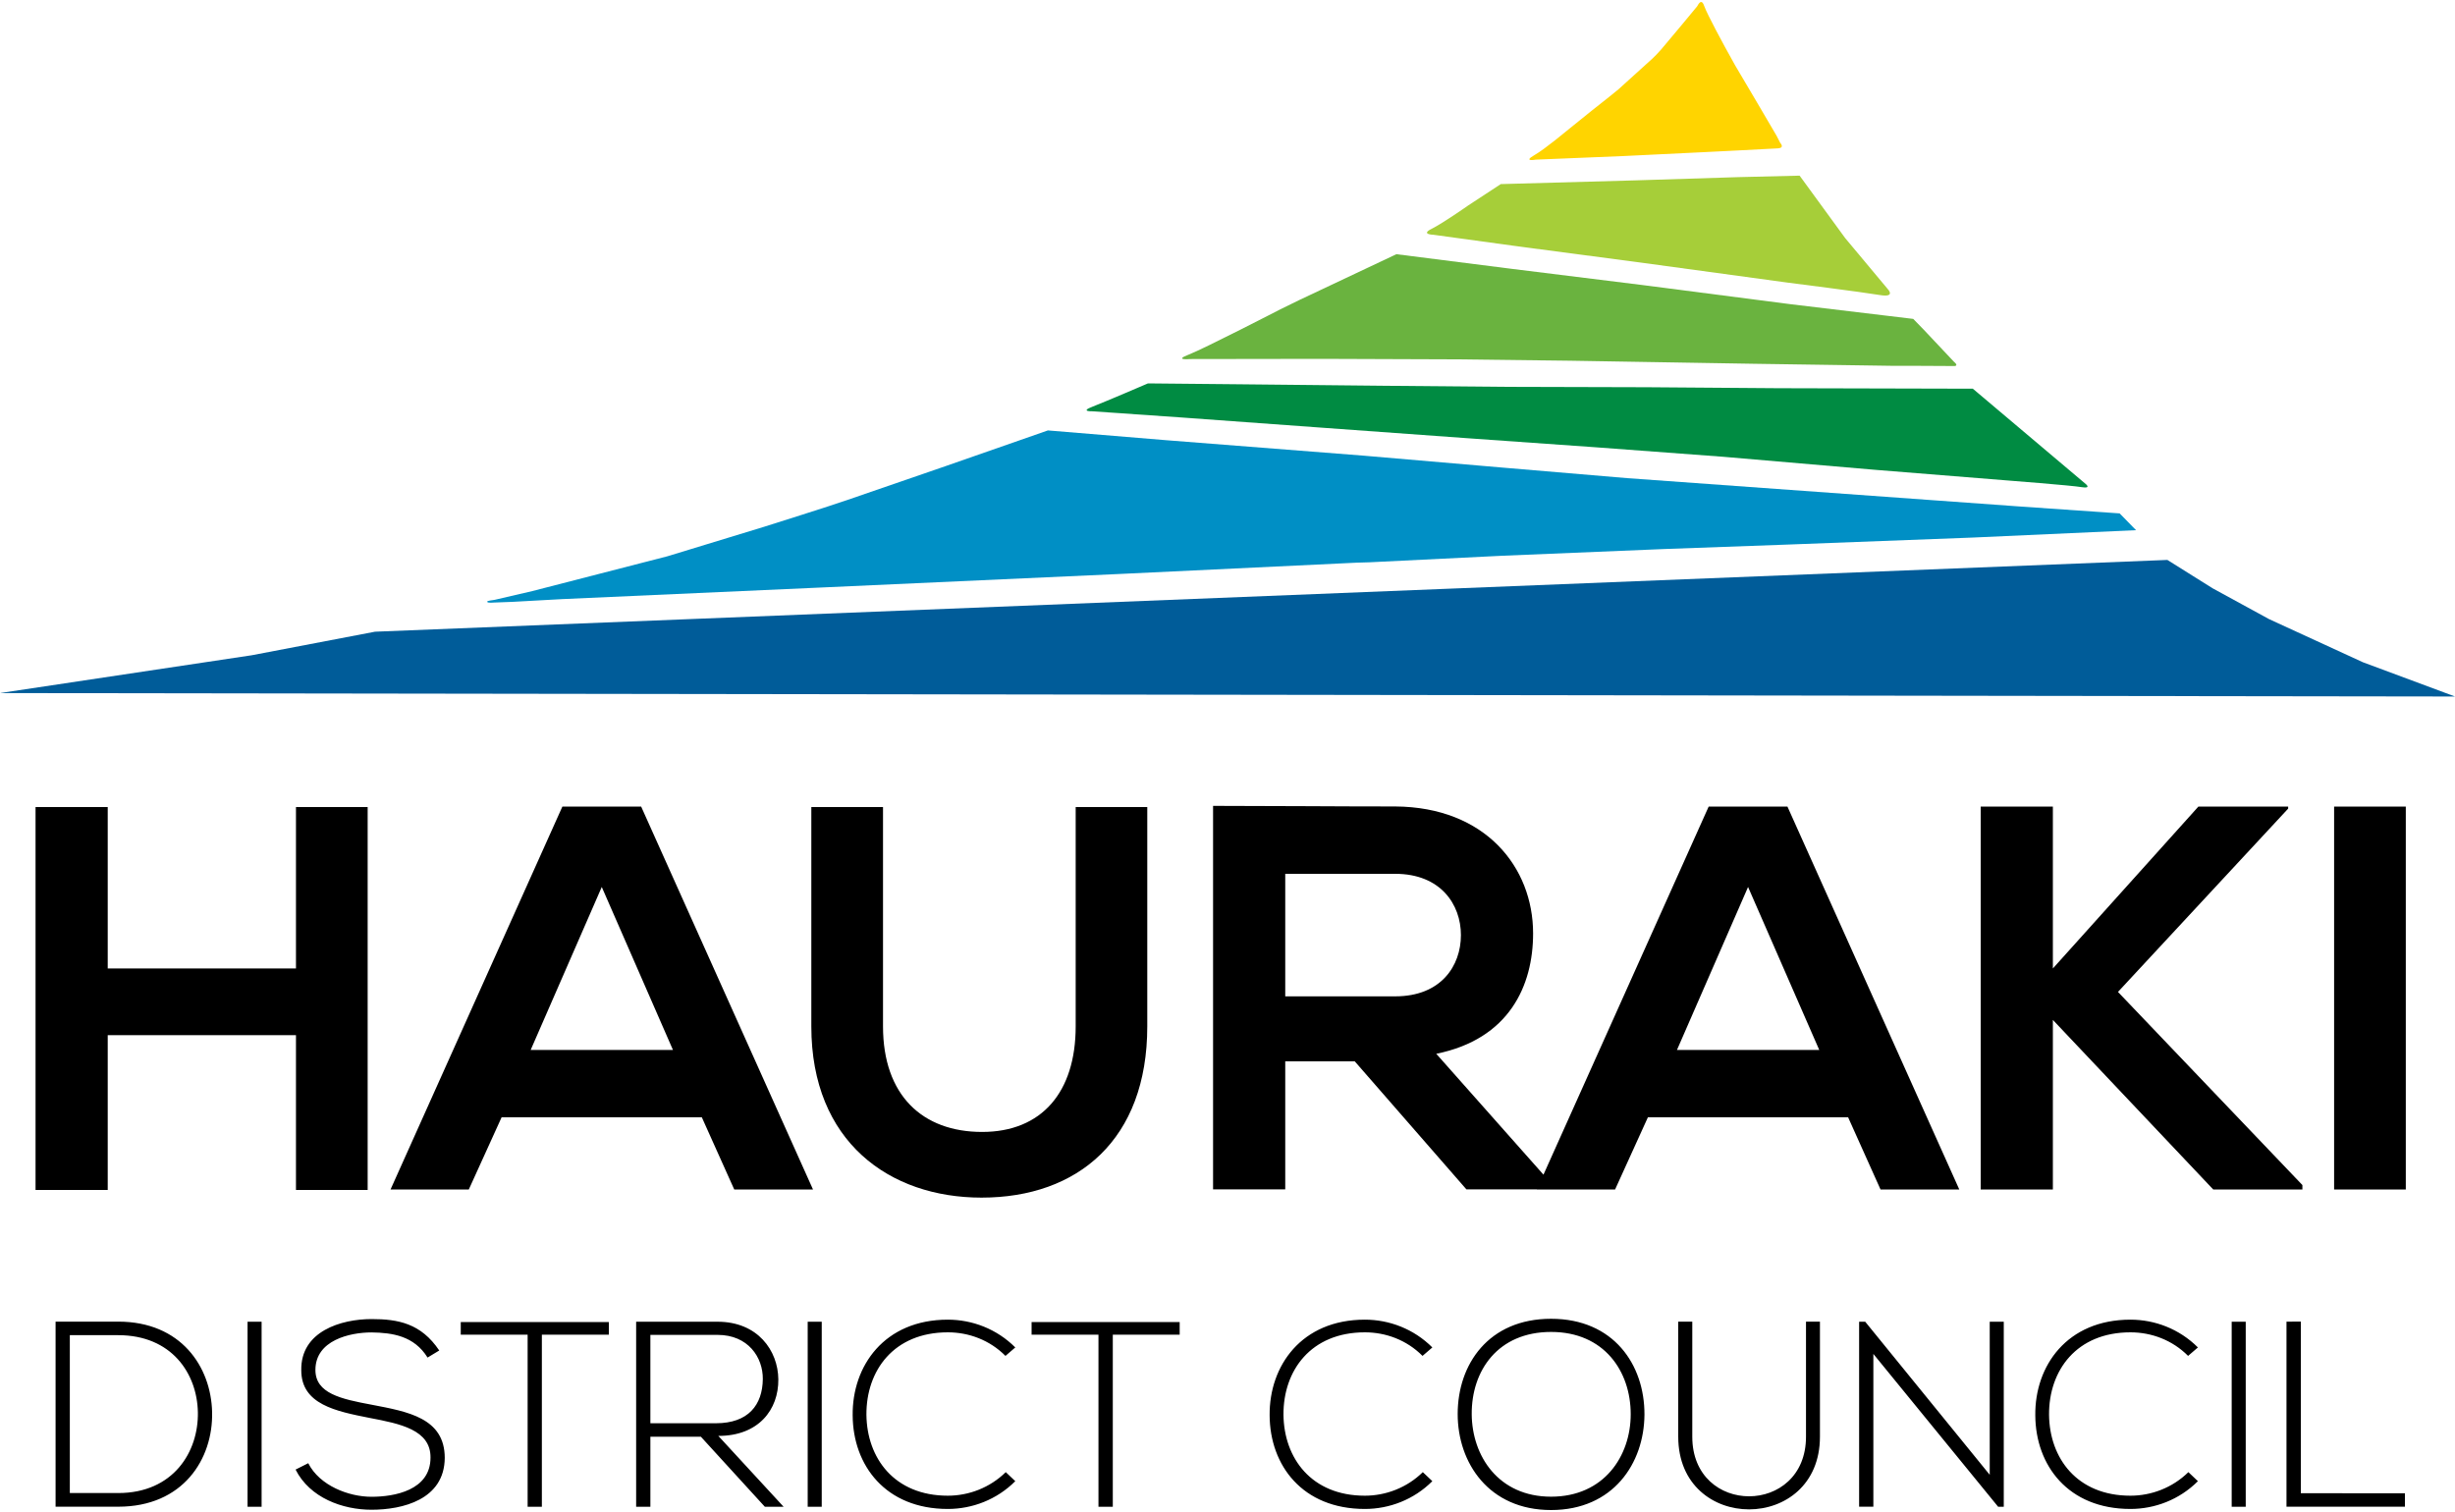 <?xml version="1.0" encoding="UTF-8"?> <svg xmlns="http://www.w3.org/2000/svg" xmlns:xlink="http://www.w3.org/1999/xlink" version="1.1" id="Layer_1" x="0px" y="0px" viewBox="0 0 250 154" style="enable-background:new 0 0 250 154;" xml:space="preserve"> <style type="text/css"> .st0{fill:#005C99;} .st1{fill:#008FC5;} .st2{fill:#008B42;} .st3{fill:#6AB33F;} .st4{fill:#A6CE39;} .st5{fill:#FFD400;} </style> <g> <path d="M12.04,134.61c-2.13,0-4.25,0-6.38,0v18.85c2.13,0,4.26,0,6.38,0c6.6,0,9.67-4.85,9.56-9.64 C21.49,139.19,18.42,134.61,12.04,134.61L12.04,134.61z M12.04,135.99c5.44,0,8.03,3.9,8.11,7.84c0.08,4.04-2.5,8.24-8.11,8.24 H7.11v-16.08H12.04L12.04,135.99z M26.64,153.47v-18.85h-1.43v18.85H26.64L26.64,153.47z M44.73,137.55 c-1.86-2.77-4.2-3.2-6.89-3.2c-3.1,0-7.24,1.24-7.16,5.22c0,3.47,3.53,4.17,6.97,4.85c3.1,0.59,6.22,1.21,6.19,4.04 c0,3.34-3.69,3.99-6.01,3.99c-2.32,0-5.28-1.13-6.44-3.42l-1.29,0.65c1.45,2.88,4.79,4.09,7.73,4.09c3.15,0,7.43-1.02,7.46-5.28 c0-4.07-3.77-4.71-7.41-5.41c-3.18-0.59-5.76-1.16-5.76-3.55c0-3.02,3.5-3.82,5.71-3.82c2.13,0.03,4.34,0.35,5.71,2.56 L44.73,137.55L44.73,137.55z M53.73,153.47h1.45v-17.53H62v-1.29H46.92v1.29h6.81V153.47L53.73,153.47z M73.15,146.25 c4.12,0,6.14-2.69,6.11-5.76c-0.03-2.94-2.1-5.87-6.19-5.87c-2.77,0-5.52,0-8.29,0v18.85h1.45v-7.14h5.14l6.52,7.14h1.91 L73.15,146.25L73.15,146.25z M66.23,135.96h6.84c3.12,0,4.63,2.29,4.61,4.5c-0.03,2.64-1.48,4.5-4.77,4.5h-6.68V135.96 L66.23,135.96z M83.68,153.47v-18.85h-1.43v18.85H83.68L83.68,153.47z M102.42,149.94c-1.62,1.59-3.77,2.4-5.9,2.4 c-5.44,0-8.24-3.82-8.29-8.24c-0.03-4.52,2.8-8.4,8.29-8.4c2.13,0,4.26,0.78,5.87,2.4l1-0.86c-1.89-1.89-4.39-2.83-6.87-2.83 c-6.46,0-9.75,4.71-9.69,9.75c0.03,5.09,3.34,9.53,9.69,9.53c2.48,0,4.98-0.94,6.87-2.83L102.42,149.94L102.42,149.94z M111.87,153.47h1.45v-17.53h6.81v-1.29h-15.08v1.29h6.81V153.47L111.87,153.47z M144.89,149.94c-1.62,1.59-3.77,2.4-5.9,2.4 c-5.44,0-8.24-3.82-8.29-8.24c-0.03-4.52,2.8-8.4,8.29-8.4c2.13,0,4.26,0.78,5.87,2.4l1-0.86c-1.89-1.89-4.39-2.83-6.87-2.83 c-6.46,0-9.75,4.71-9.7,9.75c0.03,5.09,3.34,9.53,9.7,9.53c2.48,0,4.98-0.94,6.87-2.83L144.89,149.94L144.89,149.94z M157.95,134.32c-6.36,0-9.51,4.63-9.51,9.7c0,4.98,3.18,9.78,9.51,9.78s9.48-4.77,9.51-9.72 C167.48,138.98,164.3,134.32,157.95,134.32L157.95,134.32z M157.95,135.66c5.41,0,8.11,4.01,8.11,8.38c0,4.26-2.72,8.4-8.11,8.4 c-5.36,0-8.05-4.15-8.08-8.4C149.84,139.6,152.54,135.66,157.95,135.66L157.95,135.66z M183.91,134.61v11.72 c0,8.08-11.58,8.11-11.58,0v-11.72h-1.43v11.72c0,9.88,14.43,9.86,14.43,0v-11.72H183.91L183.91,134.61z M189.32,134.61v18.85h1.45 V137.9l12.71,15.57h0.57v-18.85h-1.43v15.59l-12.68-15.59H189.32L189.32,134.61z M222.85,149.94c-1.62,1.59-3.77,2.4-5.9,2.4 c-5.44,0-8.24-3.82-8.29-8.24c-0.03-4.52,2.8-8.4,8.29-8.4c2.13,0,4.26,0.78,5.87,2.4l1-0.86c-1.89-1.89-4.39-2.83-6.87-2.83 c-6.46,0-9.75,4.71-9.69,9.75c0.03,5.09,3.34,9.53,9.69,9.53c2.48,0,4.98-0.94,6.87-2.83L222.85,149.94L222.85,149.94z M228.69,153.47v-18.85h-1.43v18.85H228.69L228.69,153.47z M232.84,134.61v18.85h12.06v-1.37H234.3v-17.48H232.84L232.84,134.61z"></path> <path d="M37.44,121.2v-39h-7.3v16.44H10.97V82.2H3.62v39h7.35v-15.77h19.17v15.77H37.44L37.44,121.2z M74.77,121.15h8.02l-17.5-39 h-8.02l-17.5,39h7.97l3.34-7.35h20.39L74.77,121.15L74.77,121.15z M68.53,106.94H54.04l7.24-16.6L68.53,106.94L68.53,106.94z M109.54,82.2v22.34c0,6.69-3.45,10.75-9.53,10.75c-6.07,0-10.09-3.73-10.09-10.75V82.2h-7.3v22.34c0,11.76,7.97,17.44,17.33,17.44 c9.81,0,16.88-5.91,16.88-17.44V82.2H109.54L109.54,82.2z M158.07,120.65l-11.81-13.32c7.41-1.5,9.86-6.91,9.86-12.26 c0-6.74-4.85-12.87-14.04-12.93c-6.18,0-12.37-0.06-18.55-0.06v39.06h7.35v-13.04h7.08l11.37,13.04h8.75V120.65L158.07,120.65z M142.08,89c4.62,0,6.69,3.12,6.69,6.24c0,3.12-2.01,6.24-6.69,6.24h-11.2V89H142.08L142.08,89z M191.5,121.15h8.02l-17.5-39H174 l-17.5,39h7.97l3.34-7.35h20.39L191.5,121.15L191.5,121.15z M185.26,106.94h-14.49l7.24-16.6L185.26,106.94L185.26,106.94z M233.01,82.15h-9.14l-14.82,16.49V82.15h-7.35v39h7.35v-17.27l16.33,17.27h9.08v-0.45l-18.78-19.67l17.33-18.67V82.15 L233.01,82.15z M244.99,121.15v-39h-7.3v39H244.99L244.99,121.15z"></path> <polygon class="st0" points="240.62,67.45 231.07,63.06 225.32,59.92 220.71,57.03 38.19,64.34 25.63,66.74 0,70.59 250,70.94 240.62,67.45 "></polygon> <path class="st1" d="M215.85,52.29l-10.26-0.71L165.7,48.7l-12.75-1.08l-14.09-1.21l-20.05-1.57l-12.1-1l-10.43,3.64 c0,0-8.73,3-10.04,3.46c-1.31,0.47-8.45,2.72-8.45,2.72l-9.83,3l-13.74,3.54c0,0-3.73,0.86-3.83,0.89 c-0.1,0.04-0.82,0.07-0.78,0.21c0.04,0.14,0.71,0.07,0.71,0.07l1.88-0.07l5.07-0.28l26.34-1.18l30.63-1.39l23.89-1.14l1.33-0.04 c0,0,0,0,0,0l13.6-0.67l16.4-0.68l12.74-0.46l18.74-0.71l16.58-0.75L215.85,52.29L215.85,52.29z"></path> <path d="M136.95,56.04c-0.02-0.01-0.04-0.02-0.06-0.03C136.91,56.02,136.93,56.03,136.95,56.04c0.02,0.01,0.05,0.02,0.07,0.04 C137,56.06,136.97,56.05,136.95,56.04"></path> <path class="st2" d="M212.4,49.3l-11.5-9.71l-19.86-0.05h0l-13.31-0.1l-14.5-0.04l-0.01,0l-12.43-0.11l-14.58-0.15l-9.31-0.09 c0,0-4.25,1.83-5.62,2.36c-1.37,0.52-0.06,0.48-0.06,0.48l9.09,0.63l14.71,1.07l14.23,1.03l13.3,0.94l12.89,0.96l15.49,1.33 l13.3,1.07c0,0,6.75,0.52,7.77,0.7C213,49.78,212.4,49.3,212.4,49.3L212.4,49.3z"></path> <path class="st3" d="M199,36.87l-3.1-3.29l-1.07-1.1l-12.52-1.5l-15.07-1.95l-13.23-1.64l-11.81-1.5l-9.87,4.66h0l-1.94,0.95 c0,0-7.79,4.02-9.35,4.62c-1.56,0.6,0.12,0.45,0.12,0.45l13.46-0.02l13.73,0.05l11.57,0.14l18.6,0.31l14.25,0.21 c0,0,5.35,0,6.08,0.02C199.59,37.33,199,36.87,199,36.87"></path> <path class="st4" d="M145.96,23.91l8.67,1.19l12.42,1.64l15.03,2.05c0,0,7.64,0.97,9.35,1.26c1.7,0.28,0.78-0.64,0.78-0.64 l-4.31-5.16l-4.64-6.36l-6.22,0.15l-10.48,0.33l-13.73,0.38l-3.31,2.17c0,0-2.56,1.8-3.72,2.38 C144.62,23.88,145.96,23.91,145.96,23.91"></path> <path class="st5" d="M156.39,16.26l0.49-0.02l8.52-0.35l8.24-0.4c0,0,6.67-0.33,7.41-0.38c0.73-0.05,0.24-0.55,0.24-0.55 l-0.38-0.74l-1.97-3.36l-2.25-3.81l-1.04-1.88c0,0-1.8-3.29-2.11-4.17c-0.3-0.88-0.66-0.02-0.71,0.04c-0.4,0.49-2.63,3.18-3.67,4.4 c-0.27,0.32-0.74,0.79-0.86,0.9c-1.22,1.11-3.37,3.04-3.49,3.16c-0.09,0.09-1.5,1.21-2.73,2.18c-1,0.79-2.73,2.22-3.7,2.99 c-0.75,0.59-1.57,1.21-2.11,1.52C155.01,16.51,156.39,16.26,156.39,16.26"></path> </g> </svg> 